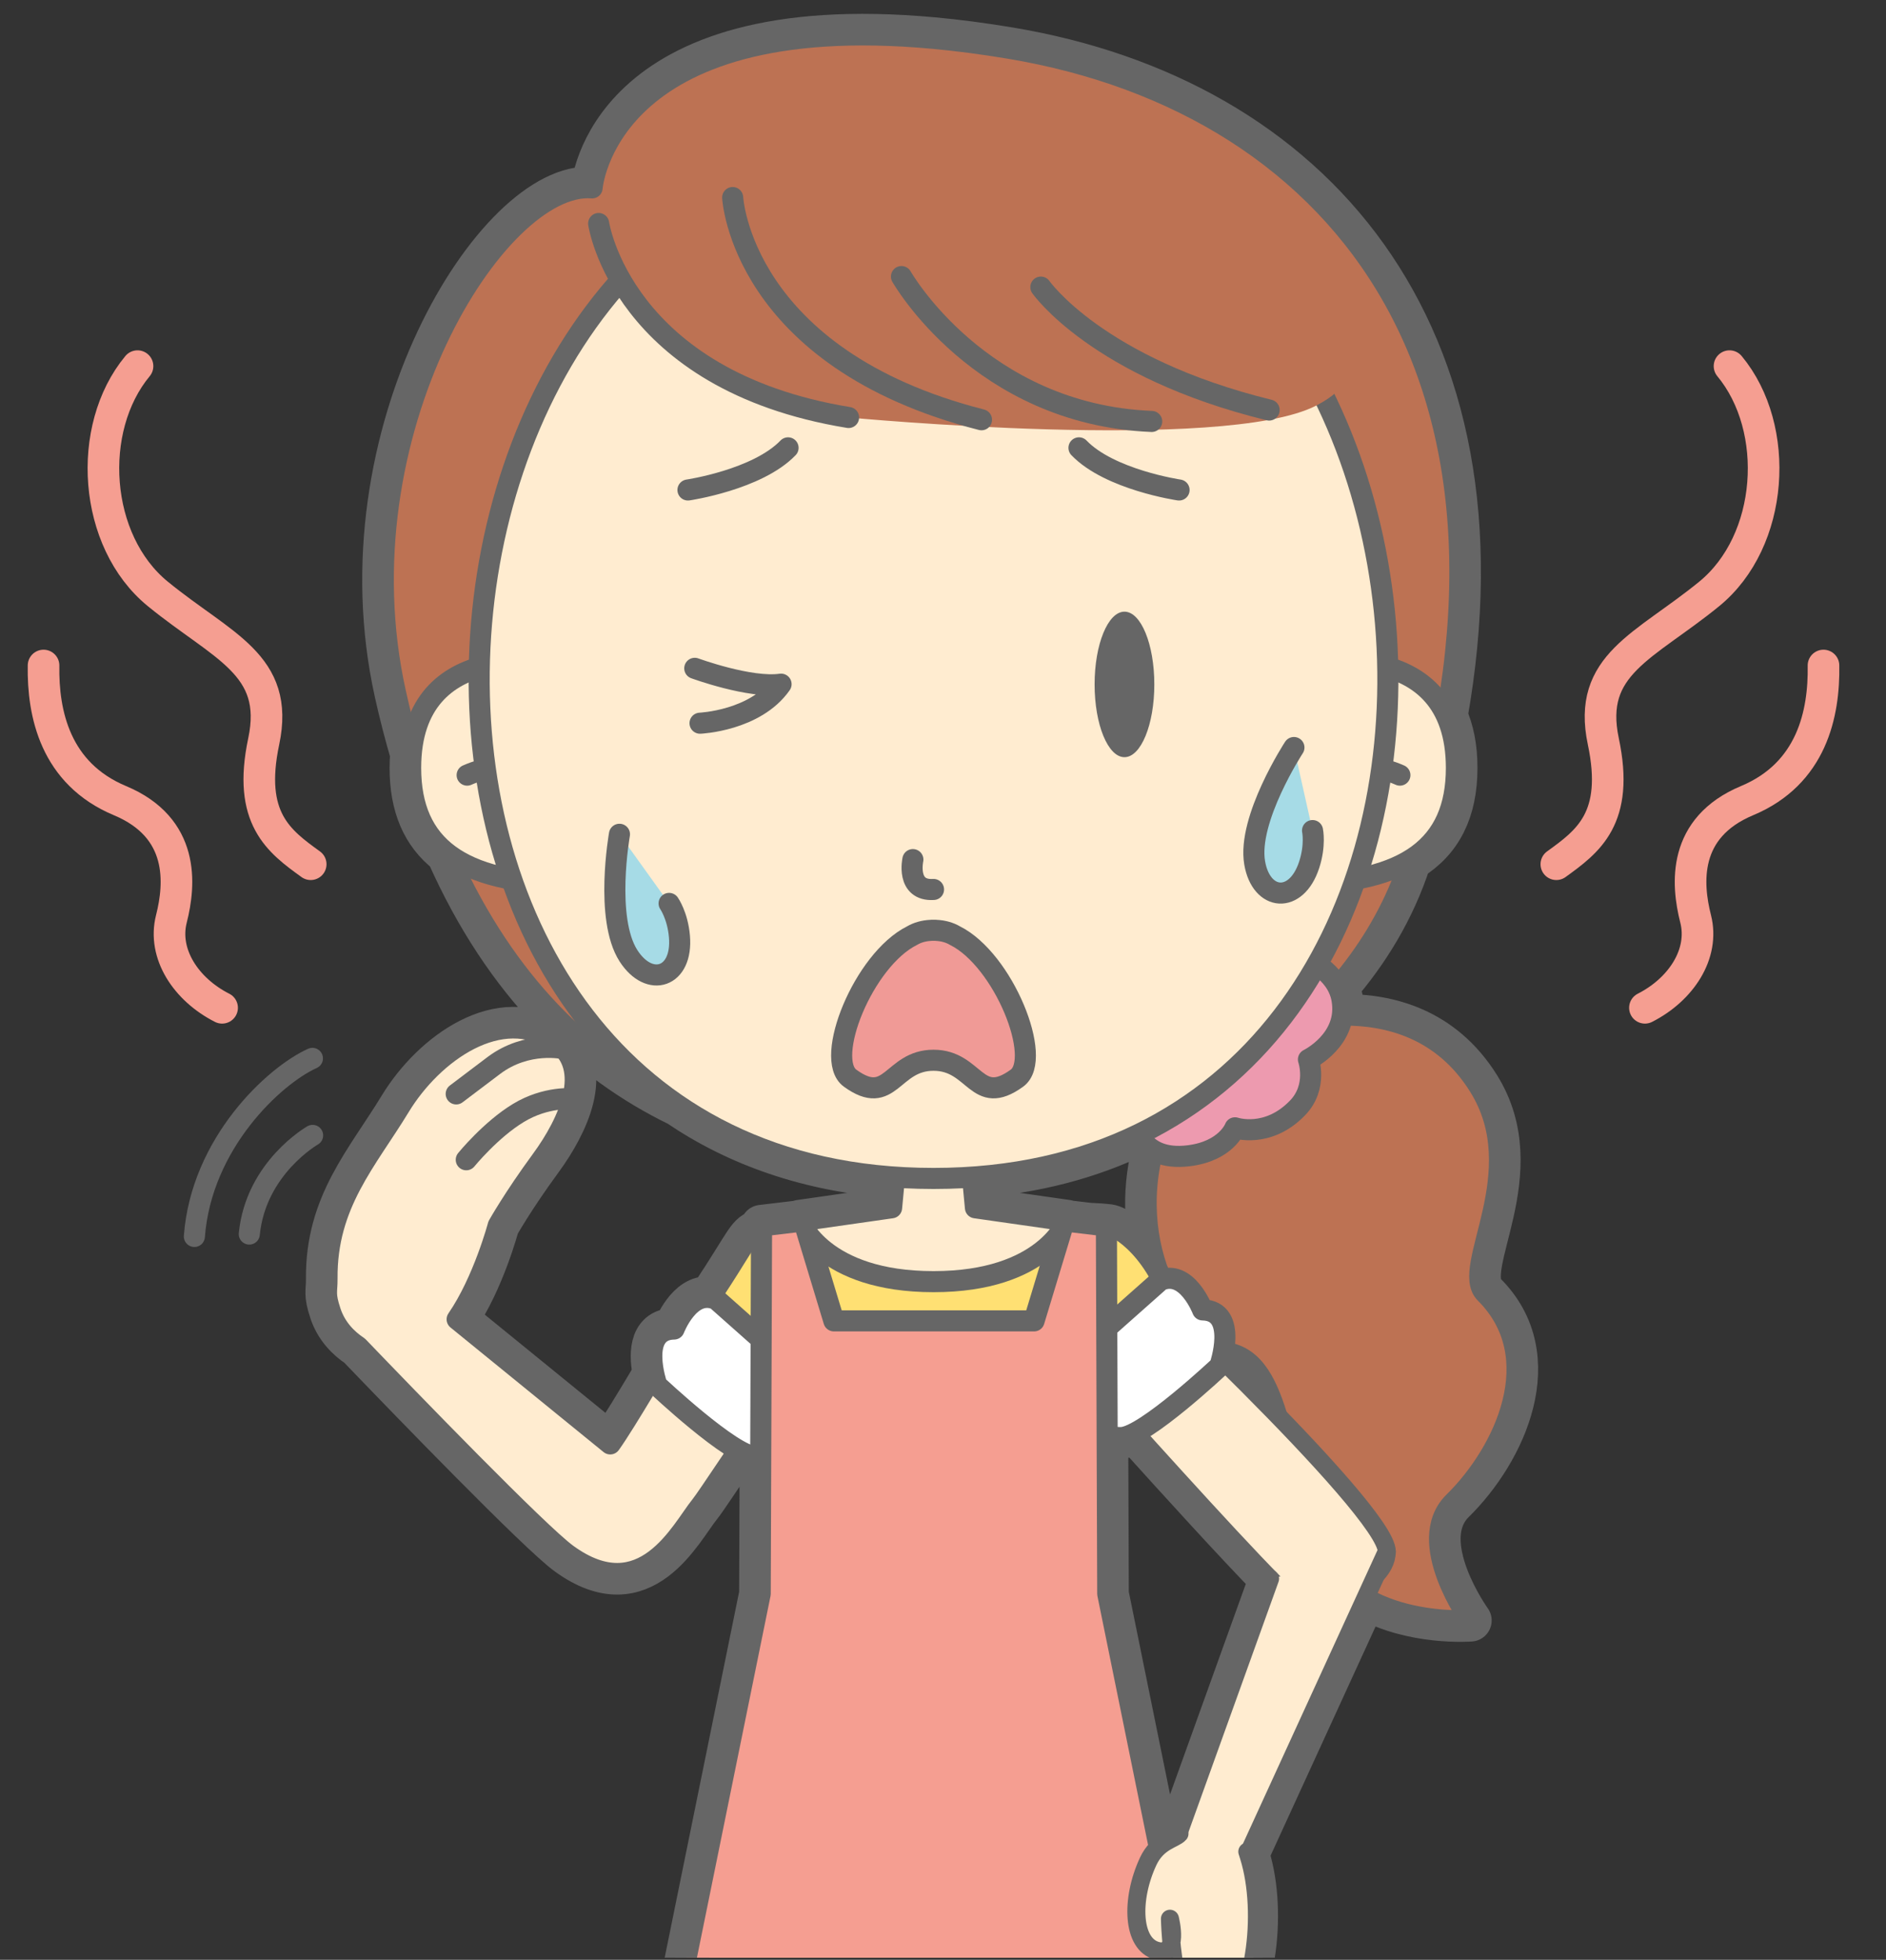 <?xml version="1.0" encoding="UTF-8"?>
<!DOCTYPE svg PUBLIC "-//W3C//DTD SVG 1.1//EN" "http://www.w3.org/Graphics/SVG/1.1/DTD/svg11.dtd">
<svg version="1.1" xmlns="http://www.w3.org/2000/svg" xmlns:xlink="http://www.w3.org/1999/xlink" x="0" y="0" width="358" height="372" viewBox="0, 0, 358, 372">
  <rect x="0" y="0" width="358" height="372" fill="#333333" stroke="none"/>
  <defs>
    <clipPath id="Clip_1">
      <path d="M357.693,0.26 L357.693,371.599 L-0.79,371.599 L-0.79,0.26 L357.693,0.26 z"/>
    </clipPath>
  </defs>
  <g id="Layer_1">
    <g clip-path="url(#Clip_1)">
      <path d="M59.34,215.514 C59.34,215.514 48.565,221.652 47.321,234.24" fill-opacity="0" stroke="#666666" stroke-width="4" stroke-linecap="round" stroke-linejoin="round"/>
      <path d="M59.302,200.895 C51.986,204.197 38.218,217.03 36.896,234.694" fill-opacity="0" stroke="#666666" stroke-width="4" stroke-linecap="round" stroke-linejoin="round"/>
      <path d="M26.104,69.497 C16.298,81.317 17.668,102.702 29.961,112.736 C42.254,122.771 53.156,126.102 50.06,140.724 C46.964,155.347 52.97,159.694 58.978,164.041" fill-opacity="0" stroke="#F59E91" stroke-width="6" stroke-linecap="round" stroke-linejoin="round"/>
      <path d="M8.266,126.322 C8.114,135.439 10.476,146.833 22.775,151.973 C35.074,157.113 34.22,167.775 32.534,174.415 C30.846,181.057 35.312,187.822 42.16,191.294" fill-opacity="0" stroke="#F59E91" stroke-width="6" stroke-linecap="round" stroke-linejoin="round"/>
      <path d="M328.296,69.497 C338.1,81.317 336.732,102.702 324.439,112.736 C312.146,122.771 301.243,126.102 304.34,140.724 C307.435,155.347 301.428,159.694 295.422,164.041" fill-opacity="0" stroke="#F59E91" stroke-width="6" stroke-linecap="round" stroke-linejoin="round"/>
      <path d="M346.133,126.322 C346.285,135.439 343.922,146.833 331.625,151.973 C319.326,157.113 320.178,167.775 321.866,174.415 C323.552,181.057 319.087,187.822 312.24,191.294" fill-opacity="0" stroke="#F59E91" stroke-width="6" stroke-linecap="round" stroke-linejoin="round"/>
      <path d="M231.921,258.014 C232.035,257.569 232.156,257.03 232.258,256.441 C232.755,256.65 233.251,256.828 233.742,256.961 C238.092,258.128 240.413,262.566 242.246,268.395 C238.863,264.911 235.346,261.388 231.921,258.014 M223.566,348.34 C222.799,348.902 221.385,349.346 220.033,350.513 L210.268,302.534 L210.16,272.47 C210.925,272.733 211.803,272.892 212.841,272.866 C213.524,272.849 214.443,272.513 215.505,271.961 C223.464,280.789 234.695,293.139 241.083,299.658 z M202.548,231.809 C202.563,231.773 202.574,231.747 202.574,231.747 L185.158,229.258 L184.604,223.421 C196.499,222.587 206.992,219.749 216.117,215.329 C216.633,216.335 217.477,217.458 218.848,218.285 C216.673,226.885 217.464,234.887 219.827,241.376 C216.035,234.893 211.635,232.714 210.555,232.585 C209.348,232.441 208.076,232.352 206.76,232.309 z M158.286,250.719 L158.262,250.641 L172.798,250.719 z M144.479,254.197 L140.361,250.542 L144.493,250.566 z M275.975,285.117 C285.712,275.546 294.068,257.54 281.939,245.464 C277.103,240.648 291.046,222.59 280.737,206.135 C273.888,195.201 263.474,192.581 254.798,192.684 C254.921,191.749 254.923,190.747 254.727,189.656 C254.574,188.809 254.296,188.051 253.949,187.359 C259.556,180.857 264.604,172.865 267.708,163.217 C273.561,159.645 276.452,153.917 276.452,145.753 C276.452,141.749 275.754,138.521 274.579,135.921 C287.617,62.611 248.792,18.7 191.574,9.163 C186.46,8.311 181.675,7.693 177.201,7.28 C114.961,1.542 112.395,35.663 112.395,35.663 C94.448,34.194 64.146,82.227 75.073,131.497 C75.975,135.563 76.981,139.428 78.063,143.143 C77.994,143.979 77.948,144.84 77.948,145.753 C77.948,153.025 80.242,158.361 84.876,161.965 C95.932,186.87 111.749,201.562 128.758,209.826 C139.876,217.382 153.522,222.281 169.794,223.421 L169.242,229.258 L151.826,231.747 C151.826,231.747 151.839,231.781 151.858,231.827 L144.557,232.697 L144.555,233.441 C141.74,234.111 142.148,235.191 134.746,246.305 C130.466,245.734 127.955,252.266 127.955,252.266 C123.048,252.354 123.456,257.672 124.109,260.766 C121.125,265.793 117.59,271.633 115.832,274.073 L86.773,250.421 C91.76,243.184 94.575,232.6 94.575,232.6 C94.575,232.6 97.444,227.469 102.772,220.201 C105.33,216.715 107.706,212.529 108.698,208.566 L108.7,208.566 L108.698,208.566 C109.771,204.273 109.217,200.245 105.486,197.661 C95.109,190.482 82.122,199.749 75.876,210.035 C69.634,220.316 61.938,228.501 62.075,242.686 C62.099,245.223 61.573,245.527 62.727,248.995 C63.756,252.087 65.862,254.219 67.974,255.613 C77.434,265.461 102.23,291.108 107.673,295.052 C122.134,305.534 129.326,290.362 133.018,285.819 C133.895,284.741 137.152,279.78 140.217,275.31 C141.496,276.025 142.602,276.473 143.391,276.492 C143.746,276.5 144.077,276.482 144.398,276.452 L144.303,302.534 L127.258,386.296 L123.997,386.246 L118.233,423.404 C118.718,423.509 119.19,423.59 119.655,423.66 L108.286,479.531 L130.536,479.531 C130.932,486.971 131.4,498.227 131.883,510.995 C131.883,510.995 129.576,516.997 129.576,519.247 C129.576,521.497 131.076,524.497 131.076,524.497 L131.443,526.273 C130.247,526.445 128.524,527.141 128.524,529.756 C128.524,533.756 129.475,535.846 129.475,535.846 C129.475,535.846 128.326,537.497 128.826,540.997 C129.326,544.497 133.145,546.453 133.145,546.453 L134.001,546.466 L135.257,620.927 L139.063,620.927 C133.701,621.518 127.493,623.269 123.942,627.898 C122.215,630.148 121.342,631.929 120.952,633.328 L120.948,633.33 C117.954,638.761 120.235,641.018 120.235,641.018 L149.113,640.768 L149.113,620.927 L157.005,546.867 L159.397,546.909 C159.397,546.909 163.326,545.497 163.326,541.997 C163.326,538.497 162.313,536.232 162.313,536.232 C162.313,536.232 165.19,528.248 163.762,527.791 C163.072,527.57 162.229,527.375 161.274,527.206 C161.277,527.205 163.826,523.247 163.826,521.497 C163.826,519.747 162.508,514.242 162.508,514.242 L162.55,513.8 C164.32,495.22 165.632,481.44 165.632,481.44 C165.693,480.793 165.751,480.164 165.809,479.531 L188.764,479.531 C188.824,480.164 188.882,480.793 188.943,481.44 C188.943,481.44 189.958,492.111 191.406,507.328 L192.063,514.242 C192.063,514.242 190.749,519.747 190.749,521.497 C190.749,523.242 193.281,527.177 193.298,527.203 L193.298,527.206 C192.342,527.375 191.503,527.57 190.811,527.791 C189.383,528.248 192.258,536.232 192.258,536.232 C192.258,536.232 191.249,538.497 191.249,541.997 C191.249,545.497 195.176,546.909 195.176,546.909 L197.568,546.867 L205.46,620.927 L205.46,640.768 L234.337,641.018 C234.337,641.018 236.618,638.761 233.624,633.33 L233.62,633.328 C233.229,631.929 232.356,630.148 230.63,627.898 C227.079,623.269 220.871,621.518 215.508,620.927 L219.315,620.927 L220.572,546.466 L221.428,546.453 C221.428,546.453 225.249,544.497 225.749,540.997 C226.249,537.497 225.098,535.846 225.098,535.846 C225.098,535.846 226.048,533.756 226.048,529.756 C226.048,527.141 224.326,526.445 223.132,526.274 L223.499,524.497 C223.499,524.497 224.999,521.497 224.999,519.247 C224.999,516.997 222.688,510.995 222.688,510.995 C223.173,498.227 223.641,486.971 224.036,479.531 L246.286,479.531 L234.917,423.66 C235.382,423.59 235.854,423.509 236.339,423.404 L230.576,386.246 L227.313,386.296 L226.633,382.957 C227.947,384.34 229.632,384.839 231.807,383.757 C237.979,380.685 240.473,363.297 237.044,352.349 L236.764,352.258 L236.915,351.934 L259.164,303.384 C268.12,308.465 279.147,307.587 279.147,307.587 C279.147,307.587 268.357,292.608 275.975,285.117" fill="#666666"/>
      <path d="M231.921,258.014 C232.035,257.569 232.156,257.03 232.258,256.441 C232.755,256.65 233.251,256.828 233.742,256.961 C238.092,258.128 240.413,262.566 242.246,268.395 C238.863,264.911 235.346,261.388 231.921,258.014 z M223.566,348.34 C222.799,348.902 221.385,349.346 220.033,350.513 L210.268,302.534 L210.16,272.47 C210.925,272.733 211.803,272.892 212.841,272.866 C213.524,272.849 214.443,272.513 215.505,271.961 C223.464,280.789 234.695,293.139 241.083,299.658 L223.566,348.34 z M202.548,231.809 C202.563,231.773 202.574,231.747 202.574,231.747 L185.158,229.258 L184.604,223.421 C196.499,222.587 206.992,219.749 216.117,215.329 C216.633,216.335 217.477,217.458 218.848,218.285 C216.673,226.885 217.464,234.887 219.827,241.376 C216.035,234.893 211.635,232.714 210.555,232.585 C209.348,232.441 208.076,232.352 206.76,232.309 L202.548,231.809 z M158.286,250.719 L158.262,250.641 L172.798,250.719 L158.286,250.719 z M144.479,254.197 L140.361,250.542 L144.493,250.566 L144.479,254.197 z M275.975,285.117 C285.712,275.546 294.068,257.54 281.939,245.464 C277.103,240.648 291.046,222.59 280.737,206.135 C273.888,195.201 263.474,192.581 254.798,192.684 C254.921,191.749 254.923,190.747 254.727,189.656 C254.574,188.809 254.296,188.051 253.949,187.359 C259.556,180.857 264.604,172.865 267.708,163.217 C273.561,159.645 276.452,153.917 276.452,145.753 C276.452,141.749 275.754,138.521 274.579,135.921 C287.617,62.611 248.792,18.7 191.574,9.163 C186.46,8.311 181.675,7.693 177.201,7.28 C114.961,1.542 112.395,35.663 112.395,35.663 C94.448,34.194 64.146,82.227 75.073,131.497 C75.975,135.563 76.981,139.428 78.063,143.143 C77.994,143.979 77.948,144.84 77.948,145.753 C77.948,153.025 80.242,158.361 84.876,161.965 C95.932,186.87 111.749,201.562 128.758,209.826 C139.876,217.382 153.522,222.281 169.794,223.421 L169.242,229.258 L151.826,231.747 C151.826,231.747 151.839,231.781 151.858,231.827 L144.557,232.697 L144.555,233.441 C141.74,234.111 142.148,235.191 134.746,246.305 C130.466,245.734 127.955,252.266 127.955,252.266 C123.048,252.354 123.456,257.672 124.109,260.766 C121.125,265.793 117.59,271.633 115.832,274.073 L86.773,250.421 C91.76,243.184 94.575,232.6 94.575,232.6 C94.575,232.6 97.444,227.469 102.772,220.201 C105.33,216.715 107.706,212.529 108.698,208.566 L108.7,208.566 L108.698,208.566 C109.771,204.273 109.217,200.245 105.486,197.661 C95.109,190.482 82.122,199.749 75.876,210.035 C69.634,220.316 61.938,228.501 62.075,242.686 C62.099,245.223 61.573,245.527 62.727,248.995 C63.756,252.087 65.862,254.219 67.974,255.613 C77.434,265.461 102.23,291.108 107.673,295.052 C122.134,305.534 129.326,290.362 133.018,285.819 C133.895,284.741 137.152,279.78 140.217,275.31 C141.496,276.025 142.602,276.473 143.391,276.492 C143.746,276.5 144.077,276.482 144.398,276.452 L144.303,302.534 L127.258,386.296 L123.997,386.246 L118.233,423.404 C118.718,423.509 119.19,423.59 119.655,423.66 L108.286,479.531 L130.536,479.531 C130.932,486.971 131.4,498.227 131.883,510.995 C131.883,510.995 129.576,516.997 129.576,519.247 C129.576,521.497 131.076,524.497 131.076,524.497 L131.443,526.273 C130.247,526.445 128.524,527.141 128.524,529.756 C128.524,533.756 129.475,535.846 129.475,535.846 C129.475,535.846 128.326,537.497 128.826,540.997 C129.326,544.497 133.145,546.453 133.145,546.453 L134.001,546.466 L135.257,620.927 L139.063,620.927 C133.701,621.518 127.493,623.269 123.942,627.898 C122.215,630.148 121.342,631.929 120.952,633.328 L120.948,633.33 C117.954,638.761 120.235,641.018 120.235,641.018 L149.113,640.768 L149.113,620.927 L157.005,546.867 L159.397,546.909 C159.397,546.909 163.326,545.497 163.326,541.997 C163.326,538.497 162.313,536.232 162.313,536.232 C162.313,536.232 165.19,528.248 163.762,527.791 C163.072,527.57 162.229,527.375 161.274,527.206 C161.277,527.205 163.826,523.247 163.826,521.497 C163.826,519.747 162.508,514.242 162.508,514.242 L162.55,513.8 C164.32,495.22 165.632,481.44 165.632,481.44 C165.693,480.793 165.751,480.164 165.809,479.531 L188.764,479.531 C188.824,480.164 188.882,480.793 188.943,481.44 C188.943,481.44 189.958,492.111 191.406,507.328 L192.063,514.242 C192.063,514.242 190.749,519.747 190.749,521.497 C190.749,523.242 193.281,527.177 193.298,527.203 L193.298,527.206 C192.342,527.375 191.503,527.57 190.811,527.791 C189.383,528.248 192.258,536.232 192.258,536.232 C192.258,536.232 191.249,538.497 191.249,541.997 C191.249,545.497 195.176,546.909 195.176,546.909 L197.568,546.867 L205.46,620.927 L205.46,640.768 L234.337,641.018 C234.337,641.018 236.618,638.761 233.624,633.33 L233.62,633.328 C233.229,631.929 232.356,630.148 230.63,627.898 C227.079,623.269 220.871,621.518 215.508,620.927 L219.315,620.927 L220.572,546.466 L221.428,546.453 C221.428,546.453 225.249,544.497 225.749,540.997 C226.249,537.497 225.098,535.846 225.098,535.846 C225.098,535.846 226.048,533.756 226.048,529.756 C226.048,527.141 224.326,526.445 223.132,526.274 L223.499,524.497 C223.499,524.497 224.999,521.497 224.999,519.247 C224.999,516.997 222.688,510.995 222.688,510.995 C223.173,498.227 223.641,486.971 224.036,479.531 L246.286,479.531 L234.917,423.66 C235.382,423.59 235.854,423.509 236.339,423.404 L230.576,386.246 L227.313,386.296 L226.633,382.957 C227.947,384.34 229.632,384.839 231.807,383.757 C237.979,380.685 240.473,363.297 237.044,352.349 L236.764,352.258 L236.915,351.934 L259.164,303.384 C268.12,308.465 279.147,307.587 279.147,307.587 C279.147,307.587 268.357,292.608 275.975,285.117 z" fill-opacity="0" stroke="#666666" stroke-width="8" stroke-linecap="round" stroke-linejoin="round"/>
      <path d="M239.279,195.569 C239.279,195.569 267.087,184.345 280.737,206.135 C291.046,222.59 277.103,240.648 281.939,245.464 C294.068,257.54 285.712,275.545 275.975,285.117 C268.358,292.607 279.147,307.587 279.147,307.587 C279.147,307.587 258.24,309.263 250.622,294.739 C243.003,280.214 243.9,259.685 233.742,256.96 C223.587,254.238 212.035,234.973 220.484,213.121 C228.93,191.268 239.279,195.569 239.279,195.569" fill="#BD7253"/>
      <path d="M239.279,195.569 C239.279,195.569 267.087,184.345 280.737,206.135 C291.046,222.59 277.103,240.648 281.939,245.464 C294.068,257.54 285.712,275.545 275.975,285.117 C268.358,292.607 279.147,307.587 279.147,307.587 C279.147,307.587 258.24,309.263 250.622,294.739 C243.003,280.214 243.9,259.685 233.742,256.96 C223.587,254.238 212.035,234.973 220.484,213.121 C228.93,191.268 239.279,195.569 239.279,195.569 z" fill-opacity="0" stroke="#666666" stroke-width="4" stroke-linecap="round" stroke-linejoin="round"/>
      <path d="M112.395,35.664 C112.395,35.664 114.962,1.543 177.201,7.281 C181.676,7.694 186.461,8.312 191.574,9.164 C255.574,19.83 296.574,73.496 267.708,163.217 C256.944,196.674 222.843,210.329 222.843,210.329 C222.843,210.329 103.241,258.496 75.074,131.497 C64.147,82.227 94.449,34.194 112.395,35.664" fill="#BD7253"/>
      <path d="M112.395,35.664 C112.395,35.664 114.962,1.543 177.201,7.281 C181.676,7.694 186.461,8.312 191.574,9.164 C255.574,19.83 296.574,73.496 267.708,163.217 C256.944,196.674 222.843,210.329 222.843,210.329 C222.843,210.329 103.241,258.496 75.074,131.497 C64.147,82.227 94.449,34.194 112.395,35.664 z" fill-opacity="0" stroke="#666666" stroke-width="4" stroke-linecap="round" stroke-linejoin="round"/>
      <path d="M215.324,212.893 C215.324,212.893 216.092,220.557 225.644,219.378 C232.771,218.497 234.426,214.072 234.426,214.072 C234.426,214.072 240.617,216.186 246.301,210.298 C250.174,206.289 248.368,201.1 248.368,201.1 C248.368,201.1 256.113,197.327 254.727,189.656 C253.736,184.169 247.851,181.996 247.851,181.996 z" fill="#ED9AAF"/>
      <path d="M215.324,212.893 C215.324,212.893 216.092,220.557 225.644,219.378 C232.771,218.497 234.426,214.072 234.426,214.072 C234.426,214.072 240.617,216.186 246.301,210.298 C250.174,206.289 248.368,201.1 248.368,201.1 C248.368,201.1 256.113,197.327 254.727,189.656 C253.736,184.169 247.851,181.996 247.851,181.996 L215.324,212.893 z" fill-opacity="0" stroke="#666666" stroke-width="4" stroke-linecap="round" stroke-linejoin="round"/>
      <path d="M222.689,510.995 L222.688,510.995 C223.488,489.833 224.251,472.814 224.702,470.46 C225.426,466.694 224.536,447.102 223.611,430.535 C224.238,415.966 224.65,405.596 224.708,402.293 C225.01,385.296 210.984,368.49 210.984,368.49 L169.382,373.6 L177.423,439.072 C177.423,439.072 185.527,439.591 186.533,452.21 C186.769,455.169 187.51,466.254 188.943,481.44 C188.943,481.44 189.958,492.109 191.406,507.328 L192.064,514.242 C192.064,514.242 190.749,519.747 190.749,521.497 C190.749,523.242 193.281,527.177 193.298,527.205 C193.443,528.714 193.587,530.237 193.734,531.773 L194.829,531.742 L194.999,532.247 L221.999,531.747 L223.499,524.497 C223.499,524.497 224.999,521.497 224.999,519.247 C224.999,516.997 222.689,510.995 222.689,510.995" fill="#8197B5"/>
      <path d="M222.689,510.995 L222.688,510.995 C223.488,489.833 224.251,472.814 224.702,470.46 C225.426,466.694 224.536,447.102 223.611,430.535 C224.238,415.966 224.65,405.596 224.708,402.293 C225.01,385.296 210.984,368.49 210.984,368.49 L169.382,373.6 L177.423,439.072 C177.423,439.072 185.527,439.591 186.533,452.21 C186.769,455.169 187.51,466.254 188.943,481.44 C188.943,481.44 189.958,492.109 191.406,507.328 L192.064,514.242 C192.064,514.242 190.749,519.747 190.749,521.497 C190.749,523.242 193.281,527.177 193.298,527.205 C193.443,528.714 193.587,530.237 193.734,531.773 L194.829,531.742 L194.999,532.247 L221.999,531.747 L223.499,524.497 C223.499,524.497 224.999,521.497 224.999,519.247 C224.999,516.997 222.689,510.995 222.689,510.995 z" fill-opacity="0" stroke="#666666" stroke-width="4" stroke-linecap="round" stroke-linejoin="round"/>
      <path d="M143.591,368.49 C143.591,368.49 129.564,385.296 129.865,402.293 C129.923,405.596 130.336,415.966 130.963,430.535 C130.037,447.102 129.148,466.694 129.871,470.46 C130.322,472.814 131.085,489.833 131.885,510.995 L131.884,510.995 C131.884,510.995 129.576,516.997 129.576,519.247 C129.576,521.497 131.076,524.497 131.076,524.497 L132.576,531.747 L159.576,532.247 L159.746,531.742 L160.84,531.773 C160.986,530.239 161.131,528.716 161.274,527.21 L161.275,527.206 C161.275,527.206 163.826,523.247 163.826,521.497 C163.826,519.747 162.509,514.242 162.509,514.242 L162.551,513.8 C164.321,495.221 165.632,481.44 165.632,481.44 C167.062,466.254 167.804,455.169 168.041,452.21 C169.047,439.591 177.15,439.072 177.15,439.072 L185.193,373.6 z" fill="#8197B5"/>
      <path d="M143.591,368.49 C143.591,368.49 129.564,385.296 129.865,402.293 C129.923,405.596 130.336,415.966 130.963,430.535 C130.037,447.102 129.148,466.694 129.871,470.46 C130.322,472.814 131.085,489.833 131.885,510.995 L131.884,510.995 C131.884,510.995 129.576,516.997 129.576,519.247 C129.576,521.497 131.076,524.497 131.076,524.497 L132.576,531.747 L159.576,532.247 L159.746,531.742 L160.84,531.773 C160.986,530.239 161.131,528.716 161.274,527.21 L161.275,527.206 C161.275,527.206 163.826,523.247 163.826,521.497 C163.826,519.747 162.509,514.242 162.509,514.242 L162.551,513.8 C164.321,495.221 165.632,481.44 165.632,481.44 C167.062,466.254 167.804,455.169 168.041,452.21 C169.047,439.591 177.15,439.072 177.15,439.072 L185.193,373.6 L143.591,368.49 z" fill-opacity="0" stroke="#666666" stroke-width="4" stroke-linecap="round" stroke-linejoin="round"/>
      <path d="M178.163,227.942 C178.163,227.942 203.095,233.354 209.082,236.601 C211.007,237.646 263.238,286.508 263.238,294.497 C263.238,301.635 248.107,306.233 244.627,303.118 C239.086,298.161 218.659,275.493 210.137,265.993" fill="#FFECD0"/>
      <path d="M178.163,227.942 C178.163,227.942 203.095,233.354 209.082,236.601 C211.007,237.646 263.238,286.508 263.238,294.497 C263.238,301.635 248.107,306.233 244.627,303.118 C239.086,298.161 218.659,275.493 210.137,265.993" fill-opacity="0" stroke="#666666" stroke-width="3.424" stroke-linecap="round" stroke-linejoin="round"/>
      <path d="M263.237,294.496 L235.204,355.664 L222.07,352.496 L241.083,299.658" fill="#FFECD0"/>
      <path d="M263.237,294.496 L235.204,355.664 L222.07,352.496 L241.083,299.658" fill-opacity="0" stroke="#666666" stroke-width="3.424" stroke-linecap="round" stroke-linejoin="round"/>
      <path d="M223.738,250.997 C219.95,236.891 212.056,232.764 210.556,232.585 C197.586,231.035 177.201,235.87 177.201,235.87 L177.201,237.872 C177.201,237.872 158.3,230.822 145.916,233.163 C141.034,234.087 143.563,233.588 131.905,250.497" fill="#FFE073"/>
      <path d="M223.738,250.997 C219.95,236.891 212.056,232.764 210.556,232.585 C197.586,231.035 177.201,235.87 177.201,235.87 L177.201,237.872 C177.201,237.872 158.3,230.822 145.916,233.163 C141.034,234.087 143.563,233.588 131.905,250.497" fill-opacity="0" stroke="#666666" stroke-width="4" stroke-linecap="round" stroke-linejoin="round"/>
      <path d="M144.406,274.497 C150.121,268.427 152.074,268.496 152.074,268.496 L150.261,298.781 L130.243,381.164 L168.814,383.158 L168.816,383.158 C168.816,383.158 168.822,383.158 168.822,383.159 L169.233,383.178 C170.466,383.203 174.175,382.953 176.074,379.246 C176.55,378.318 176.918,377.117 177.201,375.798 C177.484,377.117 177.849,378.318 178.326,379.246 C180.224,382.953 183.933,383.203 185.168,383.178 L185.579,383.159 C185.58,383.158 185.585,383.158 185.585,383.158 L185.586,383.158 L224.158,381.164 L204.138,298.781 L202.326,268.496" fill="#FFE073"/>
      <path d="M144.406,274.497 C150.121,268.427 152.074,268.496 152.074,268.496 L150.261,298.781 L130.243,381.164 L168.814,383.158 L168.816,383.158 C168.816,383.158 168.822,383.158 168.822,383.159 L169.233,383.178 C170.466,383.203 174.175,382.953 176.074,379.246 C176.55,378.318 176.918,377.117 177.201,375.798 C177.484,377.117 177.849,378.318 178.326,379.246 C180.224,382.953 183.933,383.203 185.168,383.178 L185.579,383.159 C185.58,383.158 185.585,383.158 185.585,383.158 L185.586,383.158 L224.158,381.164 L204.138,298.781 L202.326,268.496" fill-opacity="0" stroke="#666666" stroke-width="4" stroke-linecap="round" stroke-linejoin="round"/>
      <path d="M128.527,253.267 C126.316,257.03 118.706,270.088 115.833,274.074 L86.774,250.421 C91.761,243.185 94.575,232.6 94.575,232.6 C94.575,232.6 97.445,227.469 102.773,220.202 C108.101,212.941 112.664,202.627 105.487,197.662 C95.11,190.482 82.123,199.749 75.877,210.035 C69.635,220.317 61.939,228.501 62.076,242.686 C62.1,245.224 61.574,245.528 62.728,248.996 C63.757,252.088 65.863,254.22 67.975,255.613 C77.435,265.46 102.231,291.109 107.673,295.053 C122.135,305.534 129.326,290.362 133.019,285.82 C134.4,284.121 141.687,272.784 144.827,268.921 z" fill="#FFECD0"/>
      <path d="M128.527,253.267 C126.316,257.03 118.706,270.088 115.833,274.074 L86.774,250.421 C91.761,243.185 94.575,232.6 94.575,232.6 C94.575,232.6 97.445,227.469 102.773,220.202 C108.101,212.941 112.664,202.627 105.487,197.662 C95.11,190.482 82.123,199.749 75.877,210.035 C69.635,220.317 61.939,228.501 62.076,242.686 C62.1,245.224 61.574,245.528 62.728,248.996 C63.757,252.088 65.863,254.22 67.975,255.613 C77.435,265.46 102.231,291.109 107.673,295.053 C122.135,305.534 129.326,290.362 133.019,285.82 C134.4,284.121 141.687,272.784 144.827,268.921 L128.527,253.267 z" fill-opacity="0" stroke="#666666" stroke-width="4" stroke-linecap="round" stroke-linejoin="round"/>
      <path d="M108.699,208.565 C108.699,208.565 103.692,208.051 98.414,211.245 C93.138,214.44 88.506,220.138 88.506,220.138" fill="#FFECD0"/>
      <path d="M108.699,208.565 C108.699,208.565 103.692,208.051 98.414,211.245 C93.138,214.44 88.506,220.138 88.506,220.138" fill-opacity="0" stroke="#666666" stroke-width="4" stroke-linecap="round" stroke-linejoin="round"/>
      <path d="M107.09,199.077 C107.09,199.077 100.112,197.446 93.723,202.253 C88.264,206.363 86.597,207.64 86.597,207.64" fill="#FFECD0"/>
      <path d="M107.09,199.077 C107.09,199.077 100.112,197.446 93.723,202.253 C88.264,206.363 86.597,207.64 86.597,207.64" fill-opacity="0" stroke="#666666" stroke-width="4" stroke-linecap="round" stroke-linejoin="round"/>
      <path d="M156.212,264.605 C156.212,264.605 155.438,268.717 150.665,270.021 C150.665,270.021 149.941,276.655 143.391,276.492 C138.962,276.383 124.688,262.935 124.688,262.935 C124.688,262.935 121.032,252.389 127.955,252.266 C127.955,252.266 130.951,244.467 135.973,246.65 z" fill="#FFFFFF"/>
      <path d="M156.212,264.605 C156.212,264.605 155.438,268.717 150.665,270.021 C150.665,270.021 149.941,276.655 143.391,276.492 C138.962,276.383 124.688,262.935 124.688,262.935 C124.688,262.935 121.032,252.389 127.955,252.266 C127.955,252.266 130.951,244.467 135.973,246.65 L156.212,264.605 z" fill-opacity="0" stroke="#666666" stroke-width="4" stroke-linecap="round" stroke-linejoin="round"/>
      <path d="M200.021,260.98 C200.021,260.98 200.796,265.092 205.568,266.395 C205.568,266.395 206.292,273.029 212.842,272.867 C217.271,272.757 231.544,259.31 231.544,259.31 C231.544,259.31 235.202,248.764 228.277,248.641 C228.277,248.641 225.283,240.841 220.258,243.025 z" fill="#FFFFFF"/>
      <path d="M200.021,260.98 C200.021,260.98 200.796,265.092 205.568,266.395 C205.568,266.395 206.292,273.029 212.842,272.867 C217.271,272.757 231.544,259.31 231.544,259.31 C231.544,259.31 235.202,248.764 228.277,248.641 C228.277,248.641 225.283,240.841 220.258,243.025 L200.021,260.98 z" fill-opacity="0" stroke="#666666" stroke-width="4" stroke-linecap="round" stroke-linejoin="round"/>
      <path d="M185.158,229.258 L183.689,213.743 L177.201,209.523 L170.71,213.743 L169.242,229.258 L151.826,231.747 C151.826,231.747 156.074,243.274 177.201,243.274 C198.326,243.274 202.574,231.747 202.574,231.747 z" fill="#FFECD0"/>
      <path d="M185.158,229.258 L183.689,213.743 L177.201,209.523 L170.71,213.743 L169.242,229.258 L151.826,231.747 C151.826,231.747 156.074,243.274 177.201,243.274 C198.326,243.274 202.574,231.747 202.574,231.747 L185.158,229.258 z" fill-opacity="0" stroke="#666666" stroke-width="4" stroke-linecap="round" stroke-linejoin="round"/>
      <path d="M210.269,302.534 L210.017,232.697 L202.035,231.747 L196.287,250.72 L158.287,250.72 L152.539,231.747 L144.558,232.697 L144.304,302.534 L108.287,479.531 L246.287,479.531 z" fill="#F59E91"/>
      <path d="M210.269,302.534 L210.017,232.697 L202.035,231.747 L196.287,250.72 L158.287,250.72 L152.539,231.747 L144.558,232.697 L144.304,302.534 L108.287,479.531 L246.287,479.531 L210.269,302.534 z" fill-opacity="0" stroke="#666666" stroke-width="4" stroke-linecap="round" stroke-linejoin="round"/>
      <path d="M223.887,348.057 C222.962,349.133 219.754,349.432 217.945,353.316 C214.553,360.59 214.923,369.103 219.644,370.292 C223.961,371.38 222.079,364.203 222.079,364.203 C222.079,364.203 222.482,388.396 231.807,383.757 C237.98,380.685 240.474,363.298 237.045,352.349 C236.42,350.353 237.045,352.349 237.045,352.349" fill="#FFECD0"/>
      <path d="M223.887,348.057 C222.962,349.133 219.754,349.432 217.945,353.316 C214.553,360.59 214.923,369.103 219.644,370.292 C223.961,371.38 222.079,364.203 222.079,364.203 C222.079,364.203 222.482,388.396 231.807,383.757 C237.98,380.685 240.474,363.298 237.045,352.349 C236.42,350.353 237.045,352.349 237.045,352.349" fill-opacity="0" stroke="#666666" stroke-width="3.424" stroke-linecap="round" stroke-linejoin="round"/>
      <path d="M106.09,126.119 C106.09,126.119 77.949,120.311 77.949,145.754 C77.949,160.721 87.636,167.517 107.554,167.801" fill="#FFECD0"/>
      <path d="M106.09,126.119 C106.09,126.119 77.949,120.311 77.949,145.754 C77.949,160.721 87.636,167.517 107.554,167.801" fill-opacity="0" stroke="#666666" stroke-width="4" stroke-linecap="round" stroke-linejoin="round"/>
      <path d="M88.673,147.13 C88.673,147.13 92.36,145.427 95.876,145.449" fill="#FFECD0"/>
      <path d="M88.673,147.13 C88.673,147.13 92.36,145.427 95.876,145.449" fill-opacity="0" stroke="#666666" stroke-width="4" stroke-linecap="round" stroke-linejoin="round"/>
      <path d="M248.31,126.119 C248.31,126.119 276.453,120.311 276.453,145.754 C276.453,160.721 266.763,167.517 246.845,167.801" fill="#FFECD0"/>
      <path d="M248.31,126.119 C248.31,126.119 276.453,120.311 276.453,145.754 C276.453,160.721 266.763,167.517 246.845,167.801" fill-opacity="0" stroke="#666666" stroke-width="4" stroke-linecap="round" stroke-linejoin="round"/>
      <path d="M265.728,147.13 C265.728,147.13 262.038,145.427 258.522,145.449" fill="#FFECD0"/>
      <path d="M265.728,147.13 C265.728,147.13 262.038,145.427 258.522,145.449" fill-opacity="0" stroke="#666666" stroke-width="4" stroke-linecap="round" stroke-linejoin="round"/>
      <path d="M177.2,223.684 C56.44,223.684 68.124,26.738 177.2,26.738 C286.277,26.738 297.961,223.684 177.2,223.684" fill="#FFECD0"/>
      <path d="M177.2,223.684 C56.44,223.684 68.124,26.738 177.2,26.738 C286.277,26.738 297.961,223.684 177.2,223.684 z" fill-opacity="0" stroke="#666666" stroke-width="4" stroke-linecap="round" stroke-linejoin="round"/>
      <path d="M173.282,163.163 C173.282,163.163 171.949,169.163 177.201,168.831" fill-opacity="0" stroke="#666666" stroke-width="4" stroke-linecap="round" stroke-linejoin="round"/>
      <path d="M113.468,45.055 C113.468,45.055 114.408,68.894 161.075,79.246 C161.075,79.246 232.325,85.996 249.825,76.996 C262.627,70.413 254.268,60.951 254.268,60.951 C254.268,60.951 232.839,18.403 177.201,21.332 C171.274,21.645 164.96,22.472 158.242,23.922 C122.703,31.595 113.468,45.055 113.468,45.055" fill="#BD7253"/>
      <path d="M113.635,42.424 C113.635,42.424 118.013,72.197 161.074,79.246" fill-opacity="0" stroke="#666666" stroke-width="4" stroke-linecap="round" stroke-linejoin="round"/>
      <path d="M139.075,37.496 C139.075,37.496 140.645,67.998 186.306,79.675" fill-opacity="0" stroke="#666666" stroke-width="4" stroke-linecap="round" stroke-linejoin="round"/>
      <path d="M171.117,52.496 C171.117,52.496 185.951,78.663 218.617,79.996" fill-opacity="0" stroke="#666666" stroke-width="4" stroke-linecap="round" stroke-linejoin="round"/>
      <path d="M197.575,54.496 C197.575,54.496 208.242,69.829 240.908,77.829" fill-opacity="0" stroke="#666666" stroke-width="4" stroke-linecap="round" stroke-linejoin="round"/>
      <path d="M181.273,177.596 C180.285,177.014 179.094,176.658 177.678,176.591 C177.631,176.589 177.583,176.579 177.536,176.577 C177.42,176.574 177.314,176.583 177.2,176.583 C177.086,176.583 176.98,176.574 176.863,176.577 C176.816,176.579 176.768,176.589 176.719,176.591 C175.305,176.658 174.115,177.014 173.127,177.596 C163.894,182.191 156.351,201.018 161.363,204.65 C169.092,210.251 169.251,201.251 177.2,201.251 C185.148,201.251 185.305,210.251 193.036,204.65 C198.048,201.018 190.506,182.191 181.273,177.596" fill="#F09A96"/>
      <path d="M181.273,177.596 C180.285,177.014 179.094,176.658 177.678,176.591 C177.631,176.589 177.583,176.579 177.536,176.577 C177.42,176.574 177.314,176.583 177.2,176.583 C177.086,176.583 176.98,176.574 176.863,176.577 C176.816,176.579 176.768,176.589 176.719,176.591 C175.305,176.658 174.115,177.014 173.127,177.596 C163.894,182.191 156.351,201.018 161.363,204.65 C169.092,210.251 169.251,201.251 177.2,201.251 C185.148,201.251 185.305,210.251 193.036,204.65 C198.048,201.018 190.506,182.191 181.273,177.596 z" fill-opacity="0" stroke="#666666" stroke-width="4" stroke-linecap="round" stroke-linejoin="round"/>
      <path d="M219.113,129.912 C219.113,137.539 216.576,143.722 213.445,143.722 C210.314,143.722 207.777,137.539 207.777,129.912 C207.777,122.285 210.314,116.103 213.445,116.103 C216.576,116.103 219.113,122.285 219.113,129.912" fill="#666666"/>
      <path d="M132.88,137.274 C132.88,137.274 143.395,136.826 148.262,129.863 C142.38,130.712 131.88,126.856 131.88,126.856" fill-opacity="0" stroke="#666666" stroke-width="4" stroke-linecap="round" stroke-linejoin="round"/>
      <path d="M117.585,158.358 C117.585,158.358 114.738,174.344 119.305,181.431 C123.29,187.614 129.651,185.588 128.967,177.724 C128.626,173.789 127.007,171.48 127.007,171.48" fill="#A6DBE6"/>
      <path d="M117.585,158.358 C117.585,158.358 114.738,174.344 119.305,181.431 C123.29,187.614 129.651,185.588 128.967,177.724 C128.626,173.789 127.007,171.48 127.007,171.48" fill-opacity="0" stroke="#666666" stroke-width="4" stroke-linecap="round" stroke-linejoin="round"/>
      <path d="M245.615,141.888 C245.615,141.888 236.735,155.483 238.162,163.792 C239.407,171.041 246.053,171.669 248.504,164.165 C249.73,160.411 249.146,157.653 249.146,157.653" fill="#A6DBE6"/>
      <path d="M245.615,141.888 C245.615,141.888 236.735,155.483 238.162,163.792 C239.407,171.041 246.053,171.669 248.504,164.165 C249.73,160.411 249.146,157.653 249.146,157.653" fill-opacity="0" stroke="#666666" stroke-width="4" stroke-linecap="round" stroke-linejoin="round"/>
      <path d="M130.59,93.007 C130.59,93.007 143.756,91.075 149.59,85.007" fill-opacity="0" stroke="#666666" stroke-width="4" stroke-linecap="round" stroke-linejoin="round"/>
      <path d="M223.81,93.007 C223.81,93.007 210.643,91.075 204.81,85.007" fill-opacity="0" stroke="#666666" stroke-width="4" stroke-linecap="round" stroke-linejoin="round"/>
    </g>
  </g>
</svg>
